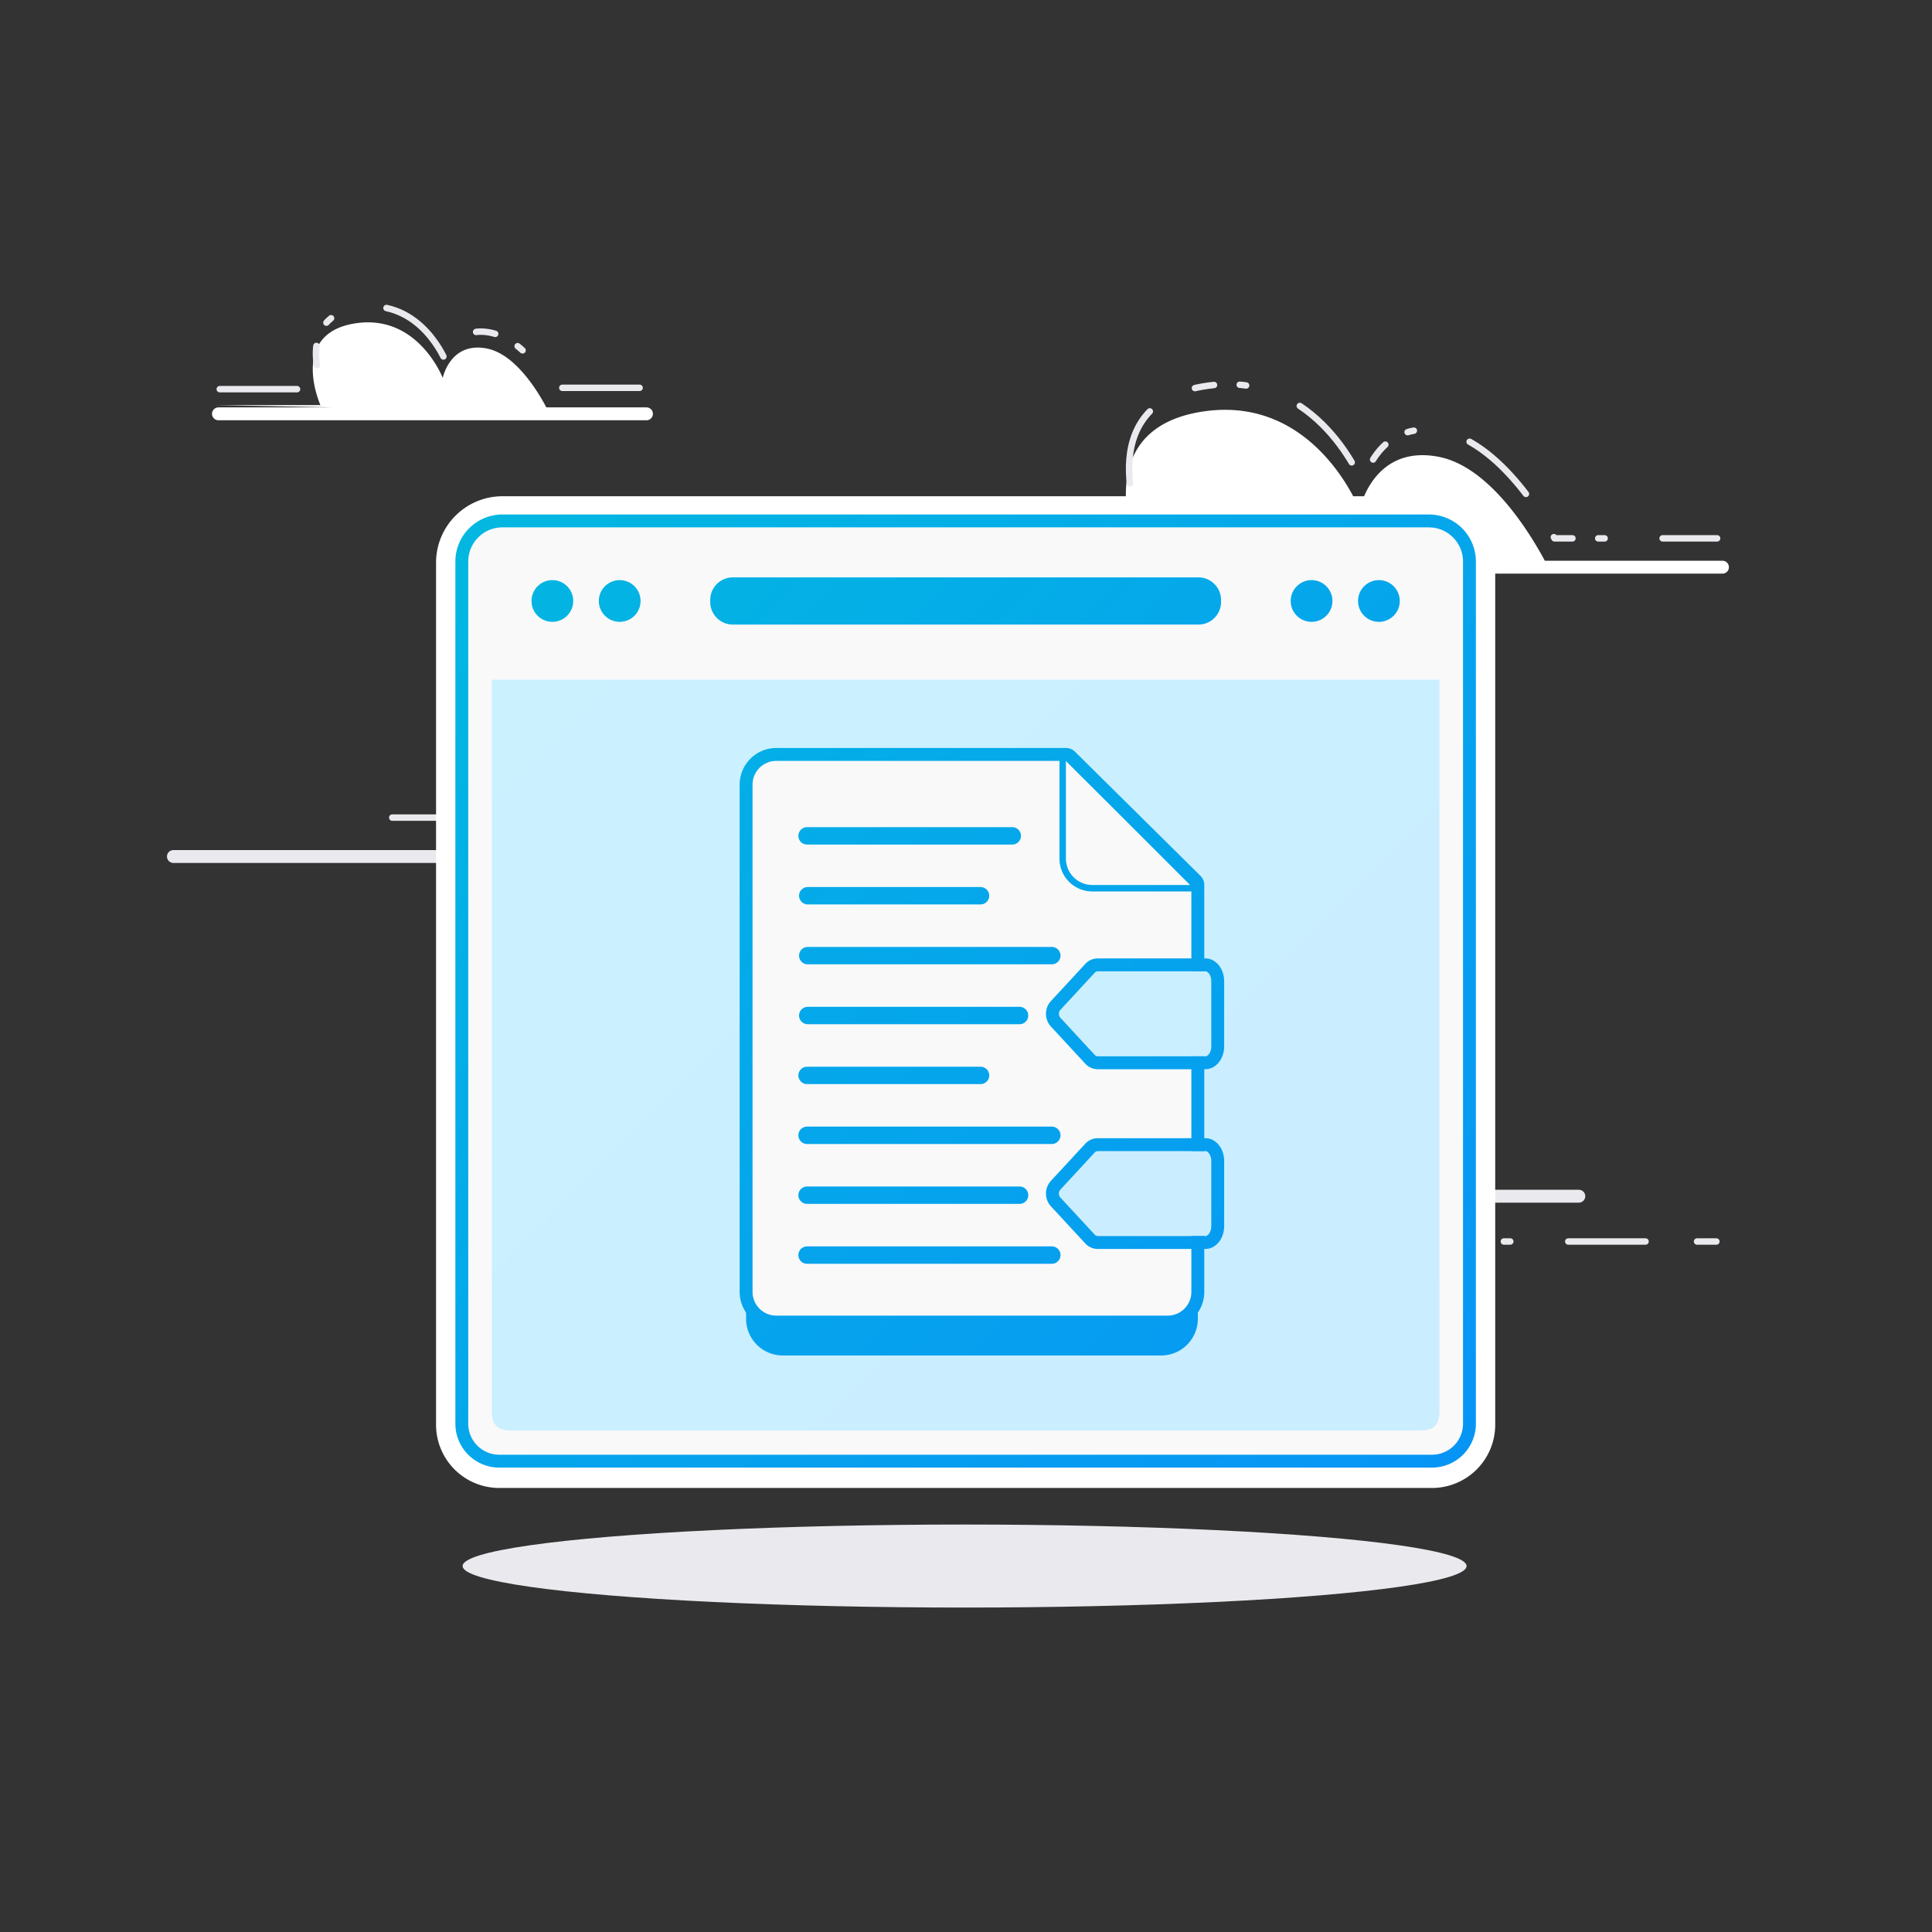 <!-- This Source Code Form is subject to the terms of the Mozilla Public
   - License, v. 2.0. If a copy of the MPL was not distributed with this
   - file, You can obtain one at http://mozilla.org/MPL/2.0/. -->
<svg xmlns="http://www.w3.org/2000/svg" width="300" height="300" viewBox="0 0 300 300">
 <rect x="0" y="0" width="300" height="300" fill="#333333" stroke="none"/>
 <defs>
   <linearGradient id="a" x1="-300.021" y1="-272.736" x2="547.138" y2="574.423" gradientUnits="userSpaceOnUse">
     <stop offset="0" stop-color="#ccfbff"/>
     <stop offset="1" stop-color="#c9e4ff"/>
   </linearGradient>
   <linearGradient id="b" x1="-18.672" y1="23.78" x2="279.805" y2="322.256" gradientUnits="userSpaceOnUse">
     <stop offset="0" stop-color="#00c8d7"/>
     <stop offset="1" stop-color="#0a84ff"/>
   </linearGradient>
 </defs>
  <path d="M267.464 87.073h-27.583c-2.347-4.377-8.617-14.64-16.509-16.145-10.217-1.948-12.254 8.237-12.254 8.237s-6.79-17.654-23.97-15.315c-19.262 2.623-10.189 22.9-10.189 22.9h-29l16.568.323h-16.569a1 1 0 0 0 0 2h119.506a1 1 0 0 0 0-2z" fill="#fff"/>
  <path d="M100.384 63.259H84.836c-1.212-2.3-4.758-8.29-9.271-9.15-5.682-1.083-6.814 4.58-6.814 4.58s-3.776-9.817-13.33-8.517c-10.712 1.458-5.666 12.735-5.666 12.735H33.629l18.049.352H33.924a1 1 0 1 0 0 2h66.46a1 1 0 0 0 0-2z" fill="#fff"/>
  <path d="M122.246 134H26.93a1 1 0 1 1 0-2h95.316a1 1 0 1 1 0 2z" fill="#eaeaee"/>
  <path d="M106.678 127.455H60.912a.5.5 0 1 1 0-1h45.766a.5.5 0 0 1 0 1z" fill="#eaeaee"/>
  <path d="M245.16 186.748h-90.336a1 1 0 0 1 0-2h90.336a1 1 0 0 1 0 2z" fill="#eaeaee"/>
  <path fill="none" stroke="#eaeaee" stroke-linecap="round" stroke-linejoin="round" stroke-dasharray="12 8 3 4 1 9" d="M132.518 192.779h135.95"/>
  <path d="M148.458 82.782h29s-9.074-20.277 10.189-22.9c17.18-2.339 23.97 15.315 23.97 15.315s2.037-10.185 12.254-8.237c10.074 1.921 17.511 16.634 17.511 16.634h25.25" fill="none" stroke="#eaeaee" stroke-linecap="round" stroke-linejoin="round" stroke-dasharray="12 8 3 4 1 9"/>
  <path d="M34.125 60.429H50.25s-5.05-11.276 5.667-12.735c9.554-1.3 13.33 8.517 13.33 8.517s1.133-5.664 6.814-4.58c5.6 1.068 9.738 8.589 9.738 8.589h14.042" fill="none" stroke="#eaeaee" stroke-linecap="round" stroke-linejoin="round" stroke-dasharray="12 8 3 4 1 9"/>
  <ellipse cx="149.78" cy="243.175" rx="77.947" ry="6.445" fill="#eaeaee"/>
  <path d="M221.876 77.056H78.01a10.312 10.312 0 0 0-10.3 10.3v134.026a9.824 9.824 0 0 0 9.95 9.669h144.566a9.824 9.824 0 0 0 9.95-9.669V87.356a10.313 10.313 0 0 0-10.3-10.3z" fill="#fff"/>
  <path d="M221.876 81.89H78.01a5.306 5.306 0 0 0-5.3 5.3v134.027a4.821 4.821 0 0 0 4.95 4.669h144.566a4.821 4.821 0 0 0 4.95-4.669V87.19a5.307 5.307 0 0 0-5.3-5.3z" fill="#f9f9fa"/>
  <g fill="url(#a)">
   <path d="M76.368 105.543V219c0 2.28.84 3.13 3.12 3.13H220.4c2.28 0 3.12-.85 3.12-3.13V105.543zM185 200.6a3.693 3.693 0 0 1-3.693 3.693h-60.762a3.693 3.693 0 0 1-3.693-3.693v-78.762a3.693 3.693 0 0 1 3.693-3.693h44.971L185 137.421z"/>
   <path d="M187.187 193.93h-16.773a2.625 2.625 0 0 1-1.924-.89l-5.326-5.759a2.924 2.924 0 0 1 0-3.894l5.326-5.759a2.625 2.625 0 0 1 1.924-.89h16.773c1.6 0 2.9 1.582 2.9 3.534V190.4c-.001 1.948-1.299 3.53-2.9 3.53z"/>
   <path d="M187.187 166.021h-16.773a2.625 2.625 0 0 1-1.924-.89l-5.326-5.759a2.924 2.924 0 0 1 0-3.894l5.326-5.759a2.625 2.625 0 0 1 1.924-.89h16.773c1.6 0 2.9 1.582 2.9 3.534v10.126c-.001 1.949-1.299 3.532-2.9 3.532z"/>
  </g>
  <g fill="url(#b)">
   <path d="M221.876 81.891a5.307 5.307 0 0 1 5.3 5.3v134.026a4.821 4.821 0 0 1-4.95 4.669H77.66a4.821 4.821 0 0 1-4.95-4.669V87.19a5.306 5.306 0 0 1 5.3-5.3h143.866m0-2H78.01a7.308 7.308 0 0 0-7.3 7.3v134.027a6.822 6.822 0 0 0 6.95 6.669h144.566a6.822 6.822 0 0 0 6.95-6.669V87.19a7.309 7.309 0 0 0-7.3-7.3z"/>
   <circle cx="85.771" cy="93.32" r="3.241"/>
   <circle cx="96.226" cy="93.32" r="3.241"/>
   <path d="M186.093 96.986h-72.3a3.509 3.509 0 0 1-3.509-3.509v-.313a3.509 3.509 0 0 1 3.509-3.509h72.3a3.509 3.509 0 0 1 3.509 3.509v.313a3.509 3.509 0 0 1-3.509 3.509z"/>
   <circle cx="203.66" cy="93.32" r="3.241"/>
   <circle cx="214.116" cy="93.32" r="3.241"/>
   <path d="M157.13 131.141h-31.754a1.351 1.351 0 1 1 0-2.7h31.755a1.351 1.351 0 1 1 0 2.7z"/>
   <path d="M153.609 139.09a1.351 1.351 0 0 0-1.351-1.351h-26.882a1.351 1.351 0 0 0 0 2.7h26.882a1.351 1.351 0 0 0 1.351-1.349z"/>
   <path d="M164.676 148.39a1.351 1.351 0 0 0-1.351-1.351h-37.949a1.351 1.351 0 0 0 0 2.7h37.949a1.351 1.351 0 0 0 1.351-1.349z"/>
   <path d="M159.665 157.69a1.351 1.351 0 0 0-1.351-1.351h-32.938a1.351 1.351 0 0 0 0 2.7h32.938a1.351 1.351 0 0 0 1.351-1.349z"/>
   <path d="M153.609 166.99a1.351 1.351 0 0 0-1.351-1.351h-26.882a1.351 1.351 0 1 0 0 2.7h26.882a1.351 1.351 0 0 0 1.351-1.349z"/>
   <path d="M164.676 176.29a1.351 1.351 0 0 0-1.351-1.351h-37.949a1.351 1.351 0 1 0 0 2.7h37.949a1.351 1.351 0 0 0 1.351-1.349z"/>
   <path d="M159.672 185.59a1.351 1.351 0 0 0-1.351-1.351h-32.945a1.351 1.351 0 1 0 0 2.7h32.944a1.351 1.351 0 0 0 1.352-1.349z"/>
   <path d="M164.676 194.89a1.351 1.351 0 0 0-1.351-1.351h-37.949a1.351 1.351 0 1 0 0 2.7h37.949a1.351 1.351 0 0 0 1.351-1.349z"/>
   <path d="M165.517 118.145l19.276 19.276h-15.179a4.1 4.1 0 0 1-4.1-4.1v-15.176m0-1a1 1 0 0 0-1 1v15.179a5.1 5.1 0 0 0 5.1 5.1h15.179a1 1 0 0 0 .707-1.707l-19.276-19.276a1 1 0 0 0-.707-.293z"/>
   <path d="M187.187 178.737c.367 0 .9.6.9 1.534V190.4c0 .936-.532 1.534-.9 1.534h-16.773a.689.689 0 0 1-.455-.248l-5.326-5.759a.932.932 0 0 1 0-1.178l5.326-5.759a.688.688 0 0 1 .455-.248h16.773m0-2h-16.773a2.625 2.625 0 0 0-1.924.89l-5.326 5.759a2.924 2.924 0 0 0 0 3.894l5.326 5.759a2.626 2.626 0 0 0 1.924.89h16.773c1.6 0 2.9-1.582 2.9-3.534v-10.129c0-1.952-1.3-3.534-2.9-3.534z"/>
   <path d="M187.187 150.827c.367 0 .9.6.9 1.534v10.126c0 .936-.532 1.534-.9 1.534h-16.773a.689.689 0 0 1-.455-.248l-5.326-5.759a.932.932 0 0 1 0-1.178l5.326-5.76a.687.687 0 0 1 .455-.248h16.773m0-2h-16.773a2.624 2.624 0 0 0-1.924.89l-5.326 5.759a2.924 2.924 0 0 0 0 3.894l5.326 5.759a2.626 2.626 0 0 0 1.924.89h16.773c1.6 0 2.9-1.582 2.9-3.534v-10.125c0-1.952-1.3-3.534-2.9-3.534z"/>
   <path d="M186.408 136l-19.485-19.276a2 2 0 0 0-1.407-.578h-44.971a5.7 5.7 0 0 0-5.693 5.693V200.6a5.7 5.7 0 0 0 5.693 5.693h60.763A5.693 5.693 0 0 0 187 200.6v-8.67h-2v8.67a3.693 3.693 0 0 1-3.693 3.693h-60.762a3.693 3.693 0 0 1-3.693-3.693v-78.762a3.693 3.693 0 0 1 3.693-3.693h44.971L185 137.421v13.406h2v-13.406a2 2 0 0 0-.592-1.421zM185 178.737h2v-14.716h-2z"/>
   <path d="M180.308 205.81h-58.763a5.7 5.7 0 0 1-5.693-5.693v4.667a5.7 5.7 0 0 0 5.693 5.693h58.763a5.693 5.693 0 0 0 5.692-5.694v-4.667a5.693 5.693 0 0 1-5.693 5.693z"/>
  </g>
</svg>

